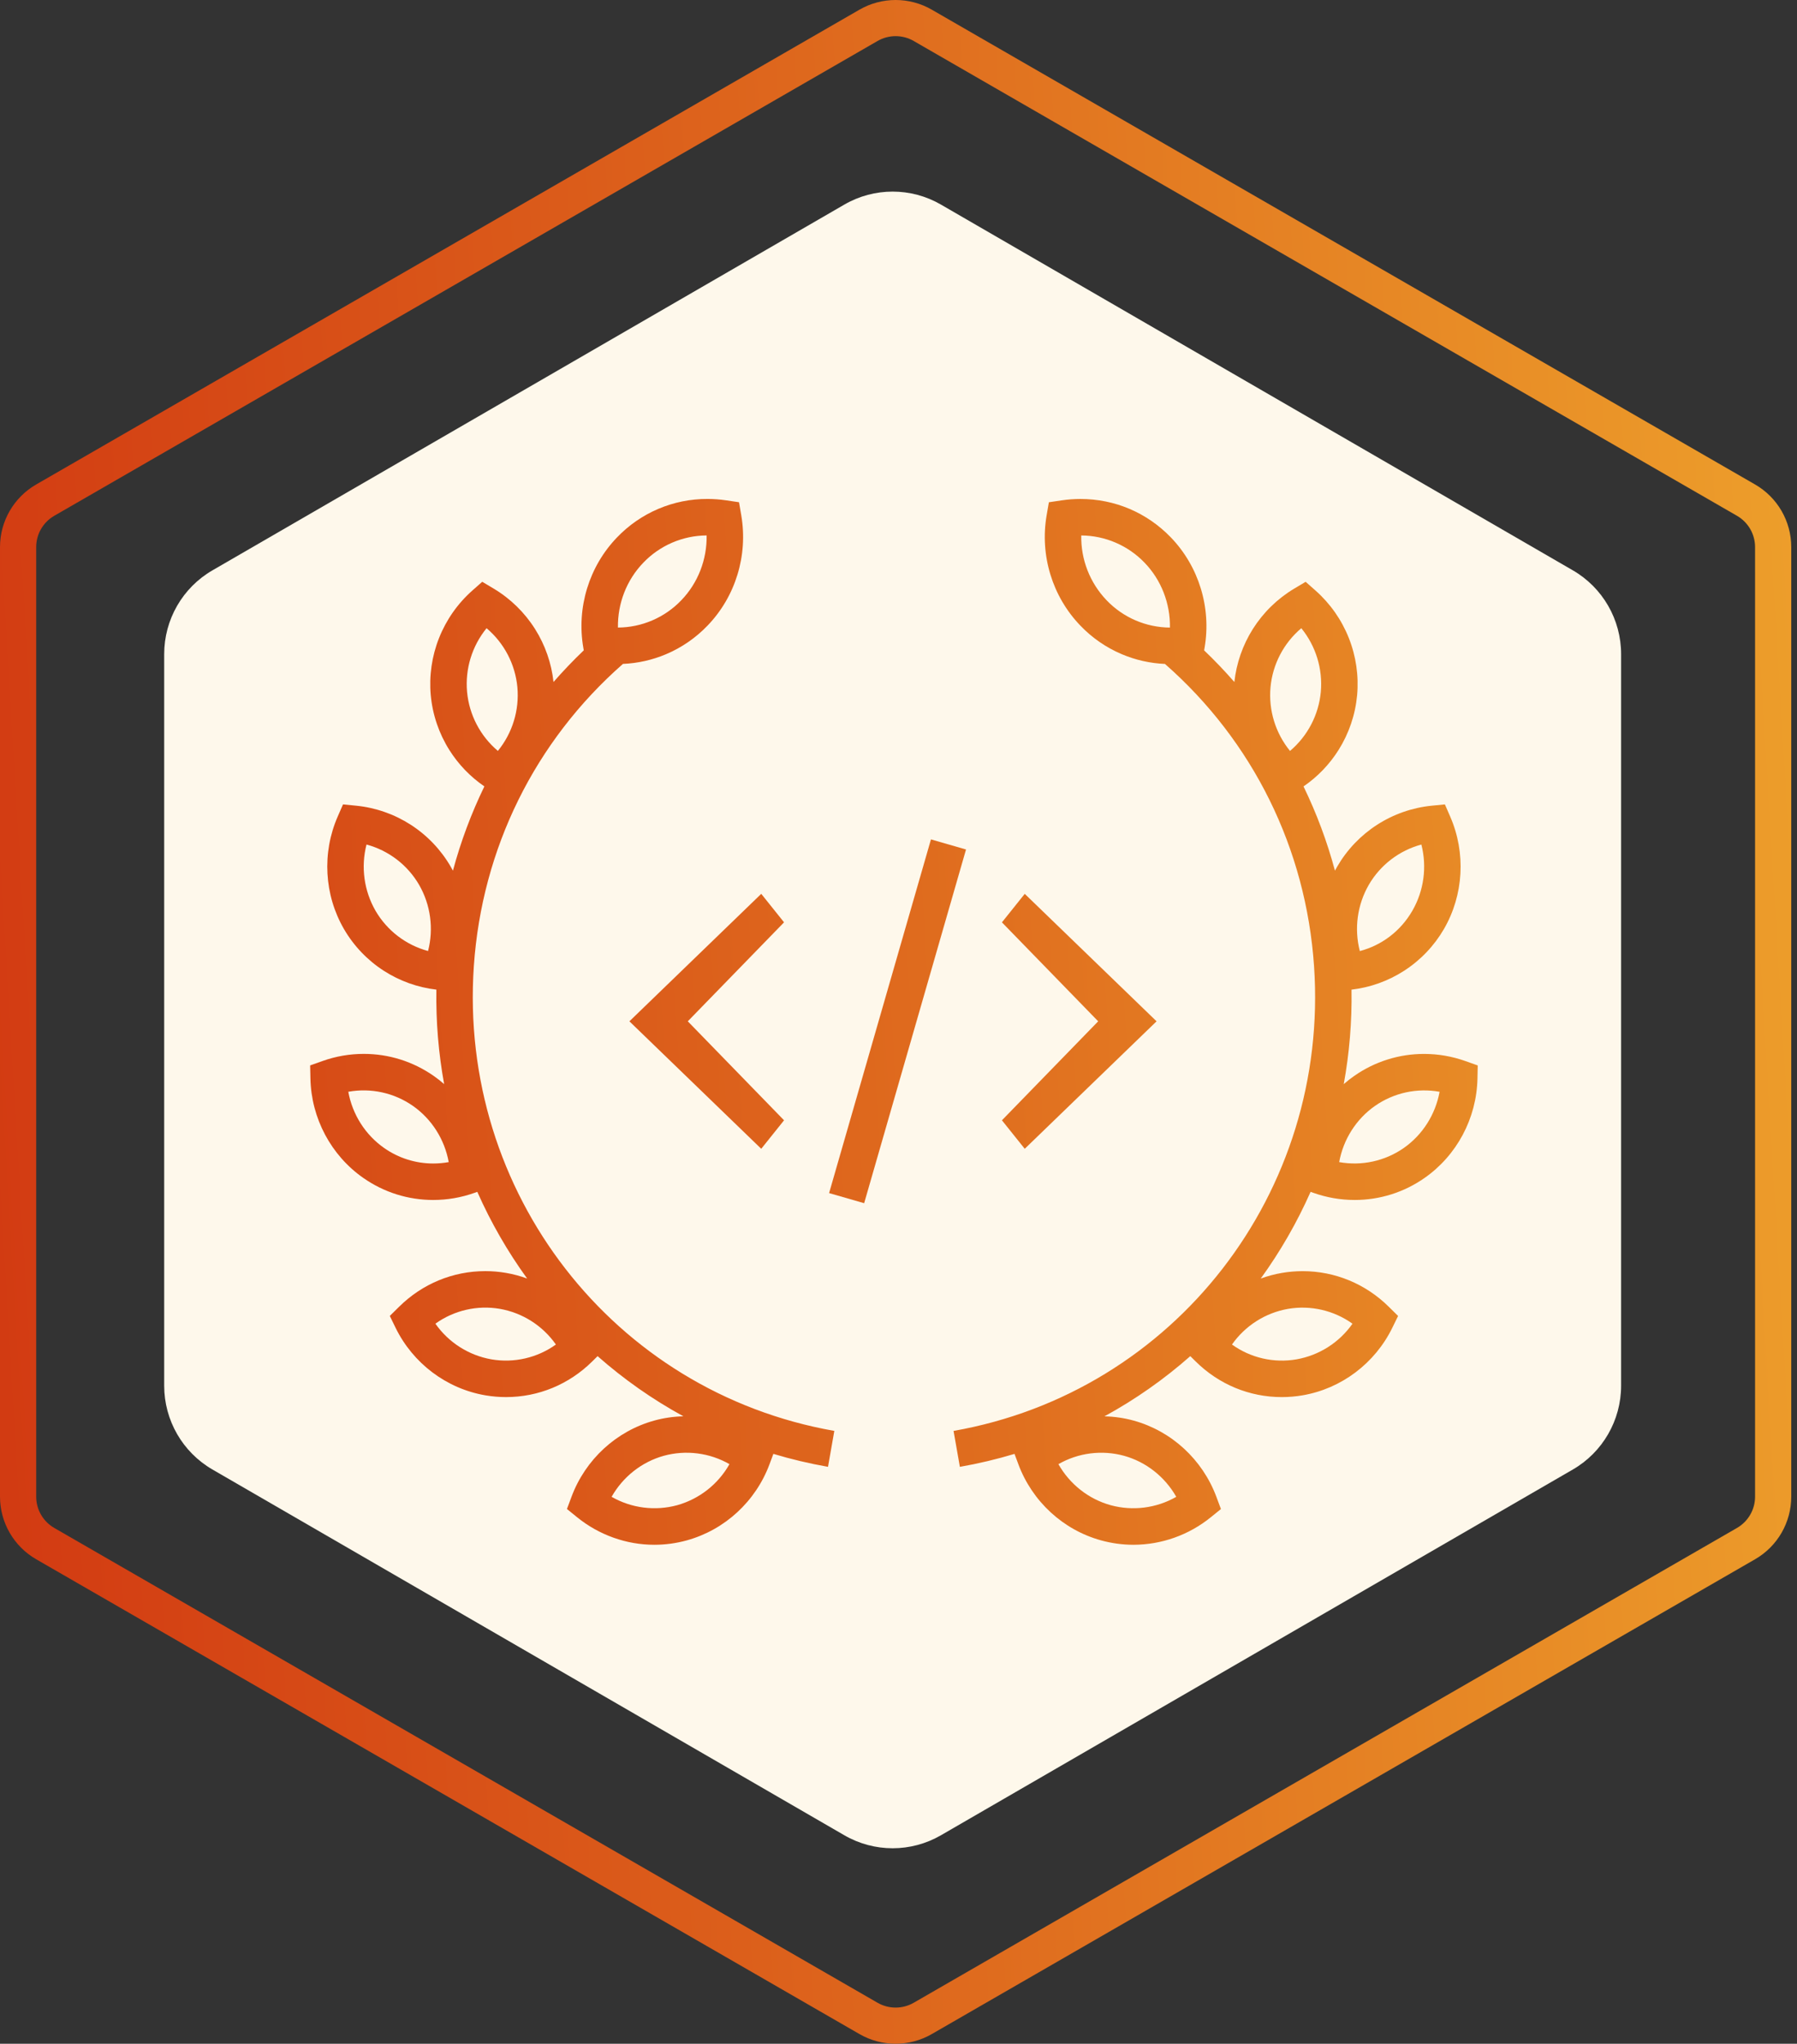 <?xml version="1.0" encoding="UTF-8"?>
<svg xmlns="http://www.w3.org/2000/svg" width="197" height="224" viewBox="0 0 197 224" fill="none">
  <rect x="0" y="0" width="197" height="224" fill="#333333" stroke="none"/>
  <path d="M92.567 22.421C95.841 20.526 99.875 20.526 103.149 22.421L172.426 62.511C175.7 64.406 177.717 67.907 177.717 71.697V151.877C177.717 155.667 175.7 159.168 172.426 161.063L103.149 201.153C99.875 203.048 95.841 203.048 92.567 201.153L23.291 161.063C20.017 159.168 18 155.667 18 151.877V71.697C18 67.907 20.017 64.406 23.291 62.511L92.567 22.421Z" fill="#FEF8EB"></path>
  <path fill-rule="evenodd" clip-rule="evenodd" d="M63.947 70.993L63.996 71.28C62.833 72.391 61.727 73.549 60.68 74.749C60.456 72.686 59.764 70.701 58.657 68.944C57.514 67.131 55.96 65.613 54.122 64.513L52.868 63.765L51.773 64.732C50.169 66.155 48.922 67.934 48.132 69.927C47.341 71.919 47.03 74.07 47.223 76.205C47.422 78.339 48.121 80.396 49.265 82.21C50.26 83.788 51.566 85.142 53.101 86.192C51.667 89.144 50.512 92.234 49.653 95.429C49.571 95.274 49.486 95.12 49.397 94.967C48.322 93.118 46.823 91.55 45.024 90.392C43.225 89.235 41.178 88.52 39.049 88.307L37.603 88.164L37.022 89.496C35.282 93.476 35.539 98.087 37.709 101.828C38.784 103.678 40.283 105.247 42.083 106.405C43.819 107.523 45.788 108.227 47.838 108.466C47.783 111.995 48.077 115.459 48.69 118.82C48.326 118.501 47.943 118.201 47.542 117.921C45.279 116.344 42.631 115.509 39.883 115.509C38.342 115.508 36.812 115.772 35.36 116.29L34 116.773L34.031 118.216C34.124 122.569 36.293 126.64 39.832 129.109C42.094 130.687 44.743 131.521 47.489 131.521C49.033 131.521 50.555 131.26 52.013 130.741L52.326 130.63C53.815 133.993 55.649 137.176 57.788 140.131C57.043 139.858 56.269 139.65 55.476 139.514C54.724 139.384 53.959 139.319 53.202 139.319C49.659 139.319 46.304 140.704 43.755 143.222L42.733 144.23L43.363 145.522C45.271 149.429 48.948 152.199 53.198 152.93C53.951 153.06 54.718 153.125 55.478 153.125C59.02 153.125 62.374 151.739 64.921 149.222L65.512 148.637C68.373 151.161 71.523 153.378 74.919 155.231C73.843 155.256 72.766 155.41 71.715 155.701C67.561 156.85 64.175 159.969 62.655 164.046L62.153 165.392L63.269 166.296C65.67 168.243 68.675 169.313 71.735 169.313C72.94 169.312 74.139 169.149 75.3 168.827C79.459 167.677 82.846 164.556 84.362 160.479L84.782 159.349C86.727 159.934 88.725 160.409 90.772 160.769L91.465 156.831C67.235 152.573 50.247 130.67 51.946 105.885C52.829 93.008 58.634 81.246 68.291 72.767C69.923 72.697 71.531 72.334 73.037 71.695C74.739 70.972 76.277 69.911 77.557 68.576C80.632 65.396 82.017 60.871 81.262 56.474L81.017 55.047L79.583 54.835C78.914 54.736 78.233 54.686 77.556 54.686C75.707 54.68 73.875 55.049 72.173 55.772C70.47 56.495 68.933 57.557 67.653 58.892C64.576 62.074 63.19 66.597 63.947 70.993ZM77.466 58.686C76.169 58.693 74.886 58.961 73.694 59.474C72.502 59.987 71.425 60.734 70.528 61.671C68.689 63.572 67.699 66.149 67.743 68.782C69.04 68.775 70.323 68.507 71.515 67.994C72.707 67.482 73.784 66.735 74.682 65.798C76.521 63.897 77.511 61.321 77.466 58.686ZM53.342 68.853C51.744 70.812 50.976 73.32 51.204 75.838C51.438 78.352 52.651 80.673 54.58 82.302C56.179 80.342 56.946 77.834 56.718 75.315C56.482 72.802 55.27 70.482 53.342 68.853ZM40.18 92.563C39.547 95.019 39.902 97.624 41.167 99.822C42.43 101.994 44.501 103.58 46.927 104.234C47.56 101.778 47.206 99.171 45.941 96.973C44.677 94.801 42.606 93.216 40.18 92.563ZM38.183 119.661C38.636 122.145 40.043 124.382 42.12 125.829C43.693 126.933 45.568 127.524 47.49 127.523C48.063 127.523 48.632 127.472 49.192 127.37C48.74 124.888 47.332 122.65 45.255 121.2C44.235 120.491 43.086 119.99 41.872 119.726C40.659 119.462 39.405 119.44 38.183 119.661ZM47.731 145.08C48.448 146.103 49.36 146.975 50.414 147.646C51.468 148.317 52.644 148.774 53.875 148.99C55.102 149.2 56.358 149.164 57.572 148.885C58.785 148.606 59.93 148.089 60.942 147.364C60.225 146.34 59.313 145.468 58.259 144.797C57.205 144.126 56.029 143.669 54.798 143.453C53.571 143.243 52.315 143.278 51.101 143.558C49.888 143.837 48.743 144.354 47.731 145.08ZM67.048 164.056C68.127 164.674 69.317 165.073 70.551 165.23C71.784 165.388 73.036 165.301 74.236 164.975C76.668 164.293 78.729 162.674 79.969 160.474C78.89 159.856 77.699 159.457 76.465 159.3C75.232 159.142 73.979 159.229 72.779 159.556C70.349 160.228 68.289 161.866 67.048 164.056Z" fill="url(#paint0_linear_1_951)"></path>
  <path fill-rule="evenodd" clip-rule="evenodd" d="M122.964 71.696C124.471 72.336 126.079 72.7 127.712 72.77C137.369 81.248 143.173 93.01 144.055 105.887C145.756 130.669 128.766 152.571 104.536 156.833L105.228 160.771C107.274 160.411 109.273 159.935 111.218 159.351L111.639 160.482C113.158 164.562 116.546 167.682 120.701 168.828C121.862 169.149 123.061 169.312 124.266 169.313C127.348 169.305 130.335 168.241 132.73 166.3L133.848 165.396L133.346 164.048C131.824 159.971 128.437 156.85 124.286 155.704C123.233 155.413 122.155 155.259 121.077 155.234C124.475 153.38 127.627 151.162 130.489 148.637L131.08 149.221C133.625 151.739 136.978 153.126 140.52 153.126C141.28 153.126 142.049 153.061 142.802 152.931C147.049 152.202 150.725 149.434 152.637 145.526L153.269 144.234L152.247 143.225C149.699 140.708 146.344 139.322 142.803 139.322C142.044 139.322 141.278 139.387 140.524 139.517C139.731 139.653 138.957 139.86 138.212 140.133C140.352 137.178 142.186 133.993 143.676 130.63L143.989 130.741C145.447 131.259 146.968 131.521 148.512 131.521C151.252 131.524 153.926 130.681 156.17 129.108C159.708 126.639 161.876 122.569 161.97 118.219L162 116.776L160.639 116.293C159.182 115.776 157.661 115.513 156.117 115.513C153.376 115.511 150.701 116.353 148.457 117.926C148.057 118.205 147.675 118.505 147.311 118.823C147.925 115.461 148.218 111.997 148.163 108.468C150.213 108.229 152.182 107.524 153.919 106.405C155.718 105.247 157.217 103.678 158.292 101.828C160.461 98.089 160.718 93.479 158.98 89.497L158.399 88.164L156.953 88.307C154.824 88.52 152.775 89.235 150.976 90.393C149.177 91.55 147.678 93.118 146.602 94.968C146.514 95.12 146.429 95.272 146.347 95.427C145.489 92.233 144.334 89.144 142.901 86.194C144.435 85.144 145.74 83.79 146.735 82.212C147.877 80.399 148.577 78.342 148.777 76.208C148.97 74.073 148.659 71.922 147.868 69.929C147.078 67.936 145.83 66.156 144.226 64.734L143.133 63.768L141.88 64.515C140.041 65.615 138.487 67.132 137.343 68.944C136.235 70.701 135.544 72.687 135.32 74.75C134.274 73.55 133.168 72.393 132.005 71.282L132.055 70.994C132.809 66.599 131.423 62.076 128.348 58.892C125.726 56.181 122.209 54.688 118.443 54.688C117.768 54.688 117.086 54.738 116.418 54.837L114.986 55.049L114.74 56.475C113.982 60.869 115.368 65.392 118.444 68.575C119.724 69.911 121.262 70.973 122.964 71.696ZM121.32 65.798C119.487 63.89 118.486 61.333 118.535 58.688C119.832 58.696 121.114 58.964 122.306 59.477C123.498 59.989 124.575 60.735 125.474 61.671C127.311 63.572 128.301 66.149 128.257 68.784C126.959 68.776 125.677 68.508 124.485 67.995C123.293 67.482 122.217 66.735 121.32 65.798ZM139.282 75.315C139.518 72.802 140.73 70.482 142.659 68.854C144.256 70.815 145.023 73.322 144.797 75.841C144.561 78.355 143.349 80.675 141.421 82.305C139.822 80.344 139.054 77.835 139.282 75.315ZM150.06 96.974C151.324 94.803 153.394 93.218 155.82 92.563C156.452 95.019 156.098 97.625 154.832 99.822C153.543 102.047 151.493 103.602 149.074 104.241C148.438 101.783 148.792 99.174 150.06 96.974ZM150.499 127.304C149.286 127.568 148.033 127.591 146.811 127.37C147.262 124.889 148.669 122.653 150.745 121.205C151.764 120.495 152.914 119.994 154.127 119.729C155.341 119.465 156.595 119.443 157.818 119.664C157.364 122.146 155.958 124.382 153.882 125.83C152.862 126.539 151.713 127.04 150.499 127.304ZM138.428 148.888C137.214 148.609 136.069 148.091 135.058 147.365C135.775 146.342 136.686 145.47 137.741 144.799C138.795 144.128 139.971 143.672 141.202 143.456C142.429 143.246 143.685 143.282 144.898 143.561C146.111 143.84 147.257 144.357 148.269 145.082C147.551 146.105 146.64 146.977 145.585 147.647C144.531 148.318 143.355 148.774 142.125 148.99C140.898 149.202 139.641 149.167 138.428 148.888ZM121.762 164.975C119.331 164.304 117.271 162.666 116.031 160.475C117.11 159.857 118.3 159.457 119.534 159.3C120.767 159.143 122.02 159.23 123.22 159.558C125.649 160.229 127.709 161.868 128.951 164.058C126.77 165.304 124.185 165.634 121.762 164.975Z" fill="url(#paint1_linear_1_951)"></path>
  <path d="M69 111.939L83.453 125.911L85.953 122.788L75.4 111.939L85.953 101.09L83.453 97.967L69 111.939Z" fill="url(#paint2_linear_1_951)"></path>
  <path d="M109.839 122.788L112.339 125.911L126.792 111.939L112.339 97.969L109.839 101.092L120.391 111.939L109.839 122.788Z" fill="url(#paint3_linear_1_951)"></path>
  <path d="M105.902 93.107L102.058 92L90.891 130.766L94.735 131.874L105.902 93.107Z" fill="url(#paint4_linear_1_951)"></path>
  <path fill-rule="evenodd" clip-rule="evenodd" d="M94.218 1.062C96.673 -0.354 99.697 -0.354 102.152 1.062L192.403 53.1C194.858 54.515 196.37 57.131 196.37 59.962V164.038C196.37 166.869 194.858 169.485 192.403 170.9L102.152 222.938C99.697 224.354 96.673 224.354 94.218 222.938L3.967 170.9C1.512 169.485 0 166.869 0 164.038V59.962C0 57.131 1.512 54.515 3.967 53.1L94.218 1.062ZM100.169 4.493C98.941 3.785 97.429 3.785 96.201 4.493L5.951 56.531C4.723 57.239 3.967 58.547 3.967 59.962V164.038C3.967 165.453 4.723 166.761 5.951 167.469L96.201 219.507C97.429 220.215 98.941 220.215 100.169 219.507L190.419 167.469C191.647 166.761 192.403 165.453 192.403 164.038V59.962C192.403 58.547 191.647 57.239 190.419 56.531L100.169 4.493Z" fill="url(#paint5_linear_1_951)"></path>
  <defs>
    <linearGradient id="paint0_linear_1_951" x1="1.867" y1="214.731" x2="207.558" y2="202.423" gradientUnits="userSpaceOnUse">
      <stop stop-color="#D23A12"></stop>
      <stop offset="0.51" stop-color="#DF6B1E"></stop>
      <stop offset="1" stop-color="#ED9F2B"></stop>
    </linearGradient>
    <linearGradient id="paint1_linear_1_951" x1="1.867" y1="214.731" x2="207.558" y2="202.423" gradientUnits="userSpaceOnUse">
      <stop stop-color="#D23A12"></stop>
      <stop offset="0.51" stop-color="#DF6B1E"></stop>
      <stop offset="1" stop-color="#ED9F2B"></stop>
    </linearGradient>
    <linearGradient id="paint2_linear_1_951" x1="1.867" y1="214.731" x2="207.558" y2="202.423" gradientUnits="userSpaceOnUse">
      <stop stop-color="#D23A12"></stop>
      <stop offset="0.51" stop-color="#DF6B1E"></stop>
      <stop offset="1" stop-color="#ED9F2B"></stop>
    </linearGradient>
    <linearGradient id="paint3_linear_1_951" x1="1.867" y1="214.731" x2="207.558" y2="202.423" gradientUnits="userSpaceOnUse">
      <stop stop-color="#D23A12"></stop>
      <stop offset="0.51" stop-color="#DF6B1E"></stop>
      <stop offset="1" stop-color="#ED9F2B"></stop>
    </linearGradient>
    <linearGradient id="paint4_linear_1_951" x1="1.867" y1="214.731" x2="207.558" y2="202.423" gradientUnits="userSpaceOnUse">
      <stop stop-color="#D23A12"></stop>
      <stop offset="0.51" stop-color="#DF6B1E"></stop>
      <stop offset="1" stop-color="#ED9F2B"></stop>
    </linearGradient>
    <linearGradient id="paint5_linear_1_951" x1="1.867" y1="214.731" x2="207.558" y2="202.423" gradientUnits="userSpaceOnUse">
      <stop stop-color="#D23A12"></stop>
      <stop offset="0.51" stop-color="#DF6B1E"></stop>
      <stop offset="1" stop-color="#ED9F2B"></stop>
    </linearGradient>
  </defs>
</svg>
